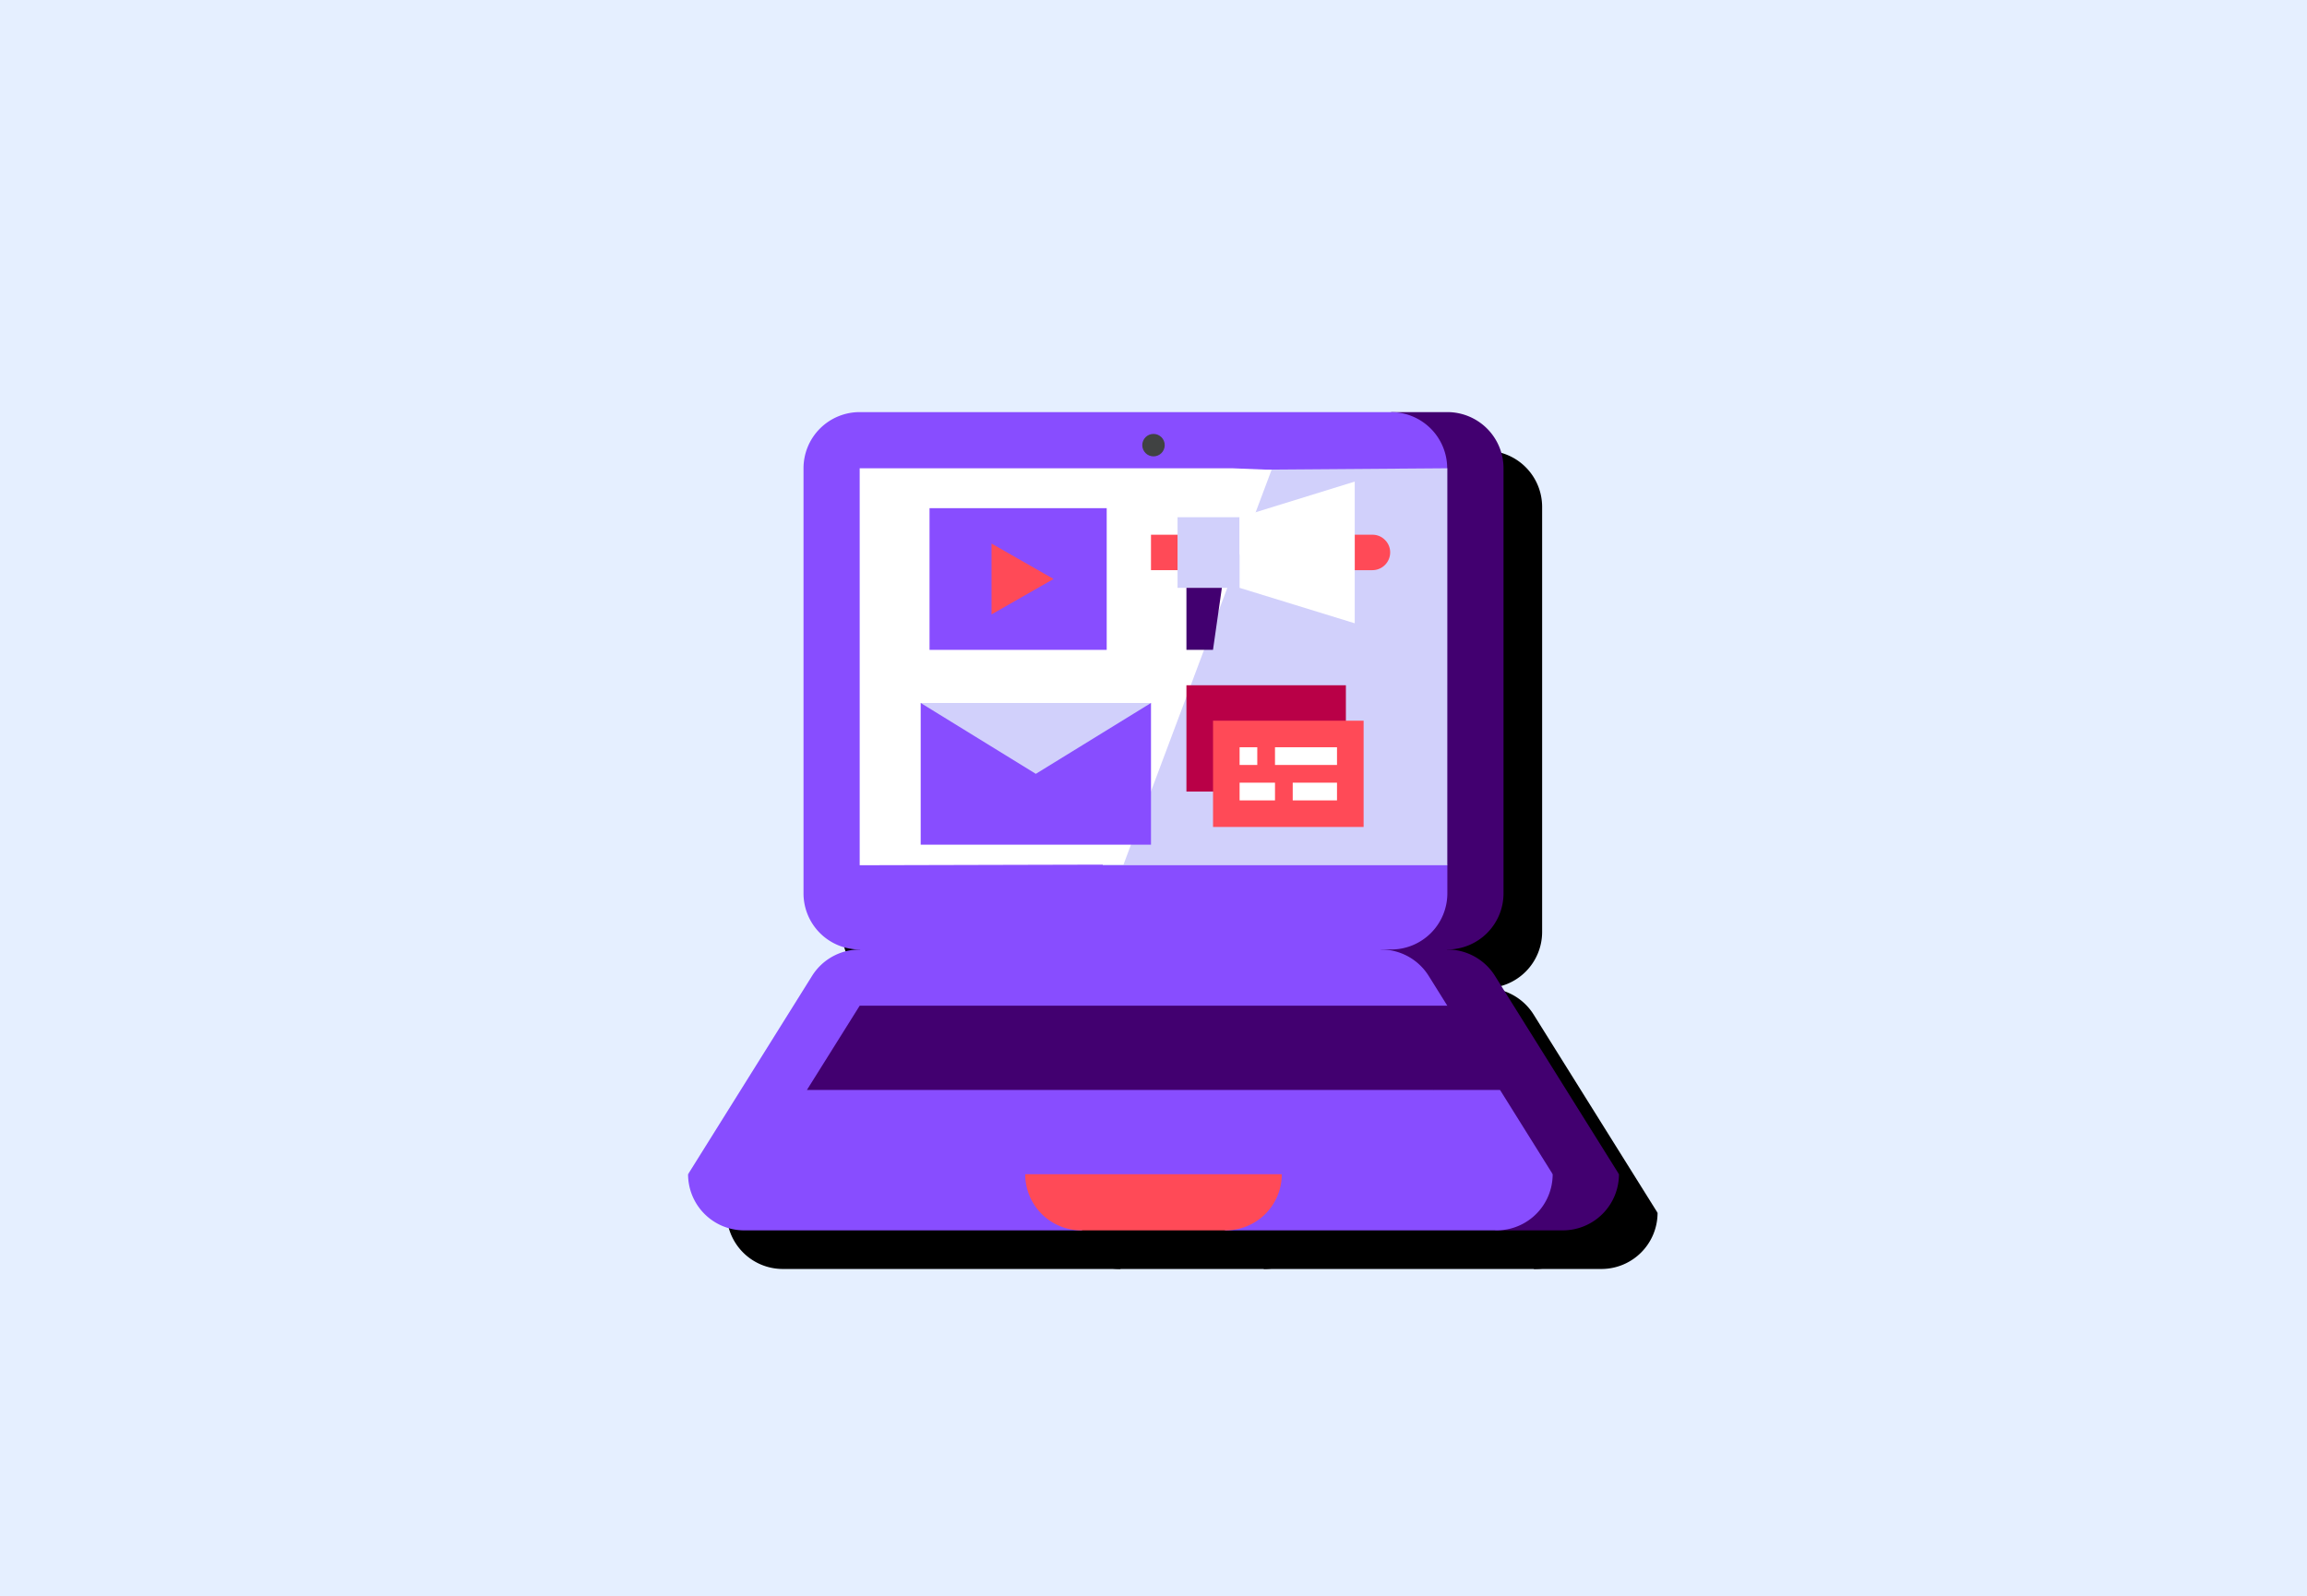 <?xml version="1.0" encoding="UTF-8"?> <svg xmlns="http://www.w3.org/2000/svg" viewBox="0 0 597.54 413.54"><defs><style>.cls-1{isolation:isolate;}.cls-2{fill:#e5efff;}.cls-3{mix-blend-mode:soft-light;}.cls-4{fill:#420070;}.cls-5{fill:#884dff;}.cls-6{fill:#ff4a57;}.cls-7{fill:#404242;}.cls-8{fill:#d1d0fb;}.cls-9{fill:#fff;}.cls-10{fill:#b90047;}</style></defs><g class="cls-1"><g id="Lager_1" data-name="Lager 1"><rect class="cls-2" x="-12" y="-437.5" width="616" height="1732.5"></rect><g class="cls-3"><path d="M397.28,299.66l32.05,14.56a14.55,14.55,0,0,1-14.56,14.55H397.28Z"></path><path d="M188.22,314.22a14.54,14.54,0,0,0,14.55,14.55h87.32l18.68-9.34,18.68,9.34h70.16a14.54,14.54,0,0,0,14.55-14.55L308.77,270.56Z"></path><path d="M275.54,314.22l33.23-21.83L342,314.22a14.54,14.54,0,0,1-14.55,14.55H290.09A14.55,14.55,0,0,1,275.54,314.22Z"></path><path d="M397.22,262.84A14.58,14.58,0,0,0,384.87,256l-76.1-21.83,103.39,80.05h17.17Z"></path><path d="M380.05,262.84l4.82,7.72-10.34,10.91,24,10.92,13.64,21.83H188.22l32.11-51.38A14.56,14.56,0,0,1,232.67,256l76.1-21.83L367.71,256a14.56,14.56,0,0,1,12.34,6.84Z"></path><path d="M384.88,270.56H367.71L360,281.47l21.38,10.92h17.16Z"></path><path d="M232.67,270.56,219,292.39H381.36l-13.65-21.83Z"></path><path d="M384.88,116.77H370.32V256h14.56a14.55,14.55,0,0,0,14.55-14.55V131.33A14.56,14.56,0,0,0,384.88,116.77Z"></path><path d="M384.88,241.45v-7.29L363,182.75l21.84-51.42a14.56,14.56,0,0,0-14.56-14.56H232.67a14.55,14.55,0,0,0-14.55,14.56V241.45A14.54,14.54,0,0,0,232.67,256H370.32A14.55,14.55,0,0,0,384.88,241.45Z"></path><circle cx="308.77" cy="125.33" r="2.91"></circle><path d="M384.88,131.32l-49.8.37-56.2,51.05,16.78,51.43h89.21Z"></path><path d="M329.35,131.33H232.67V234.17L301,234l38.35-102.27Z"></path></g><path class="cls-4" d="M387.28,289.66l32.05,14.56a14.55,14.55,0,0,1-14.56,14.55H387.28Z"></path><path class="cls-5" d="M178.22,304.22a14.54,14.54,0,0,0,14.55,14.55h87.32l18.68-9.34,18.68,9.34h70.16a14.54,14.54,0,0,0,14.55-14.55L298.77,260.56Z"></path><path class="cls-6" d="M265.54,304.22l33.23-21.83L332,304.22a14.54,14.54,0,0,1-14.55,14.55H280.09A14.55,14.55,0,0,1,265.54,304.22Z"></path><path class="cls-4" d="M387.22,252.84A14.58,14.58,0,0,0,374.87,246l-76.1-21.83,103.39,80.05h17.17Z"></path><path class="cls-5" d="M370.05,252.84l4.82,7.72-10.34,10.91,24,10.92,13.64,21.83H178.22l32.11-51.38A14.56,14.56,0,0,1,222.67,246l76.1-21.83L357.71,246a14.56,14.56,0,0,1,12.34,6.84Z"></path><path class="cls-4" d="M374.88,260.56H357.71L350,271.47l21.38,10.92h17.16Z"></path><path class="cls-4" d="M222.67,260.56,209,282.39H371.36l-13.65-21.83Z"></path><path class="cls-4" d="M374.88,106.77H360.32V246h14.56a14.55,14.55,0,0,0,14.55-14.55V121.33A14.56,14.56,0,0,0,374.88,106.77Z"></path><path class="cls-5" d="M374.88,231.45v-7.29L353,172.75l21.84-51.42a14.56,14.56,0,0,0-14.56-14.56H222.67a14.55,14.55,0,0,0-14.55,14.56V231.45A14.54,14.54,0,0,0,222.67,246H360.32A14.55,14.55,0,0,0,374.88,231.45Z"></path><circle class="cls-7" cx="298.77" cy="115.33" r="2.91"></circle><path class="cls-8" d="M374.88,121.32l-49.8.37-56.2,51.05,16.78,51.43h89.21Z"></path><path class="cls-9" d="M319.35,121.33H222.67V224.17L291,224l38.35-102.27Z"></path><path class="cls-5" d="M238.47,182.13h59.65v36.71H238.47Z"></path><path class="cls-5" d="M240.76,131.66h45.89v36.71H240.76Z"></path><path class="cls-8" d="M298.12,182.13l-29.83,18.36-29.82-18.36Z"></path><path class="cls-8" d="M305,134h16.07V152.3H305Z"></path><path class="cls-4" d="M316.48,152.3l-2.3,16.07H307.3V152.3Z"></path><path class="cls-6" d="M358.72,139.89a4.48,4.48,0,0,1,1.35,3.24,4.61,4.61,0,0,1-4.59,4.59h-4.59v-9.18h4.59A4.48,4.48,0,0,1,358.72,139.89Z"></path><path class="cls-9" d="M350.89,124.77v36.71l-29.82-9.18V134Z"></path><path class="cls-6" d="M298.12,138.54H305v9.18h-6.88Z"></path><path class="cls-10" d="M307.3,177.54h41.3v27.54H307.3Z"></path><path class="cls-6" d="M353.19,186.72v27.53h-39V186.72h39Z"></path><path class="cls-9" d="M321.07,193.6h4.58v4.59h-4.58Z"></path><path class="cls-9" d="M330.24,193.6H346.3v4.59H330.24Z"></path><path class="cls-9" d="M321.07,202.78h9.17v4.59h-9.17Z"></path><path class="cls-9" d="M334.83,202.78H346.3v4.59H334.83Z"></path><path class="cls-6" d="M272.88,150l-16.06,9.18V140.83Z"></path></g></g></svg> 